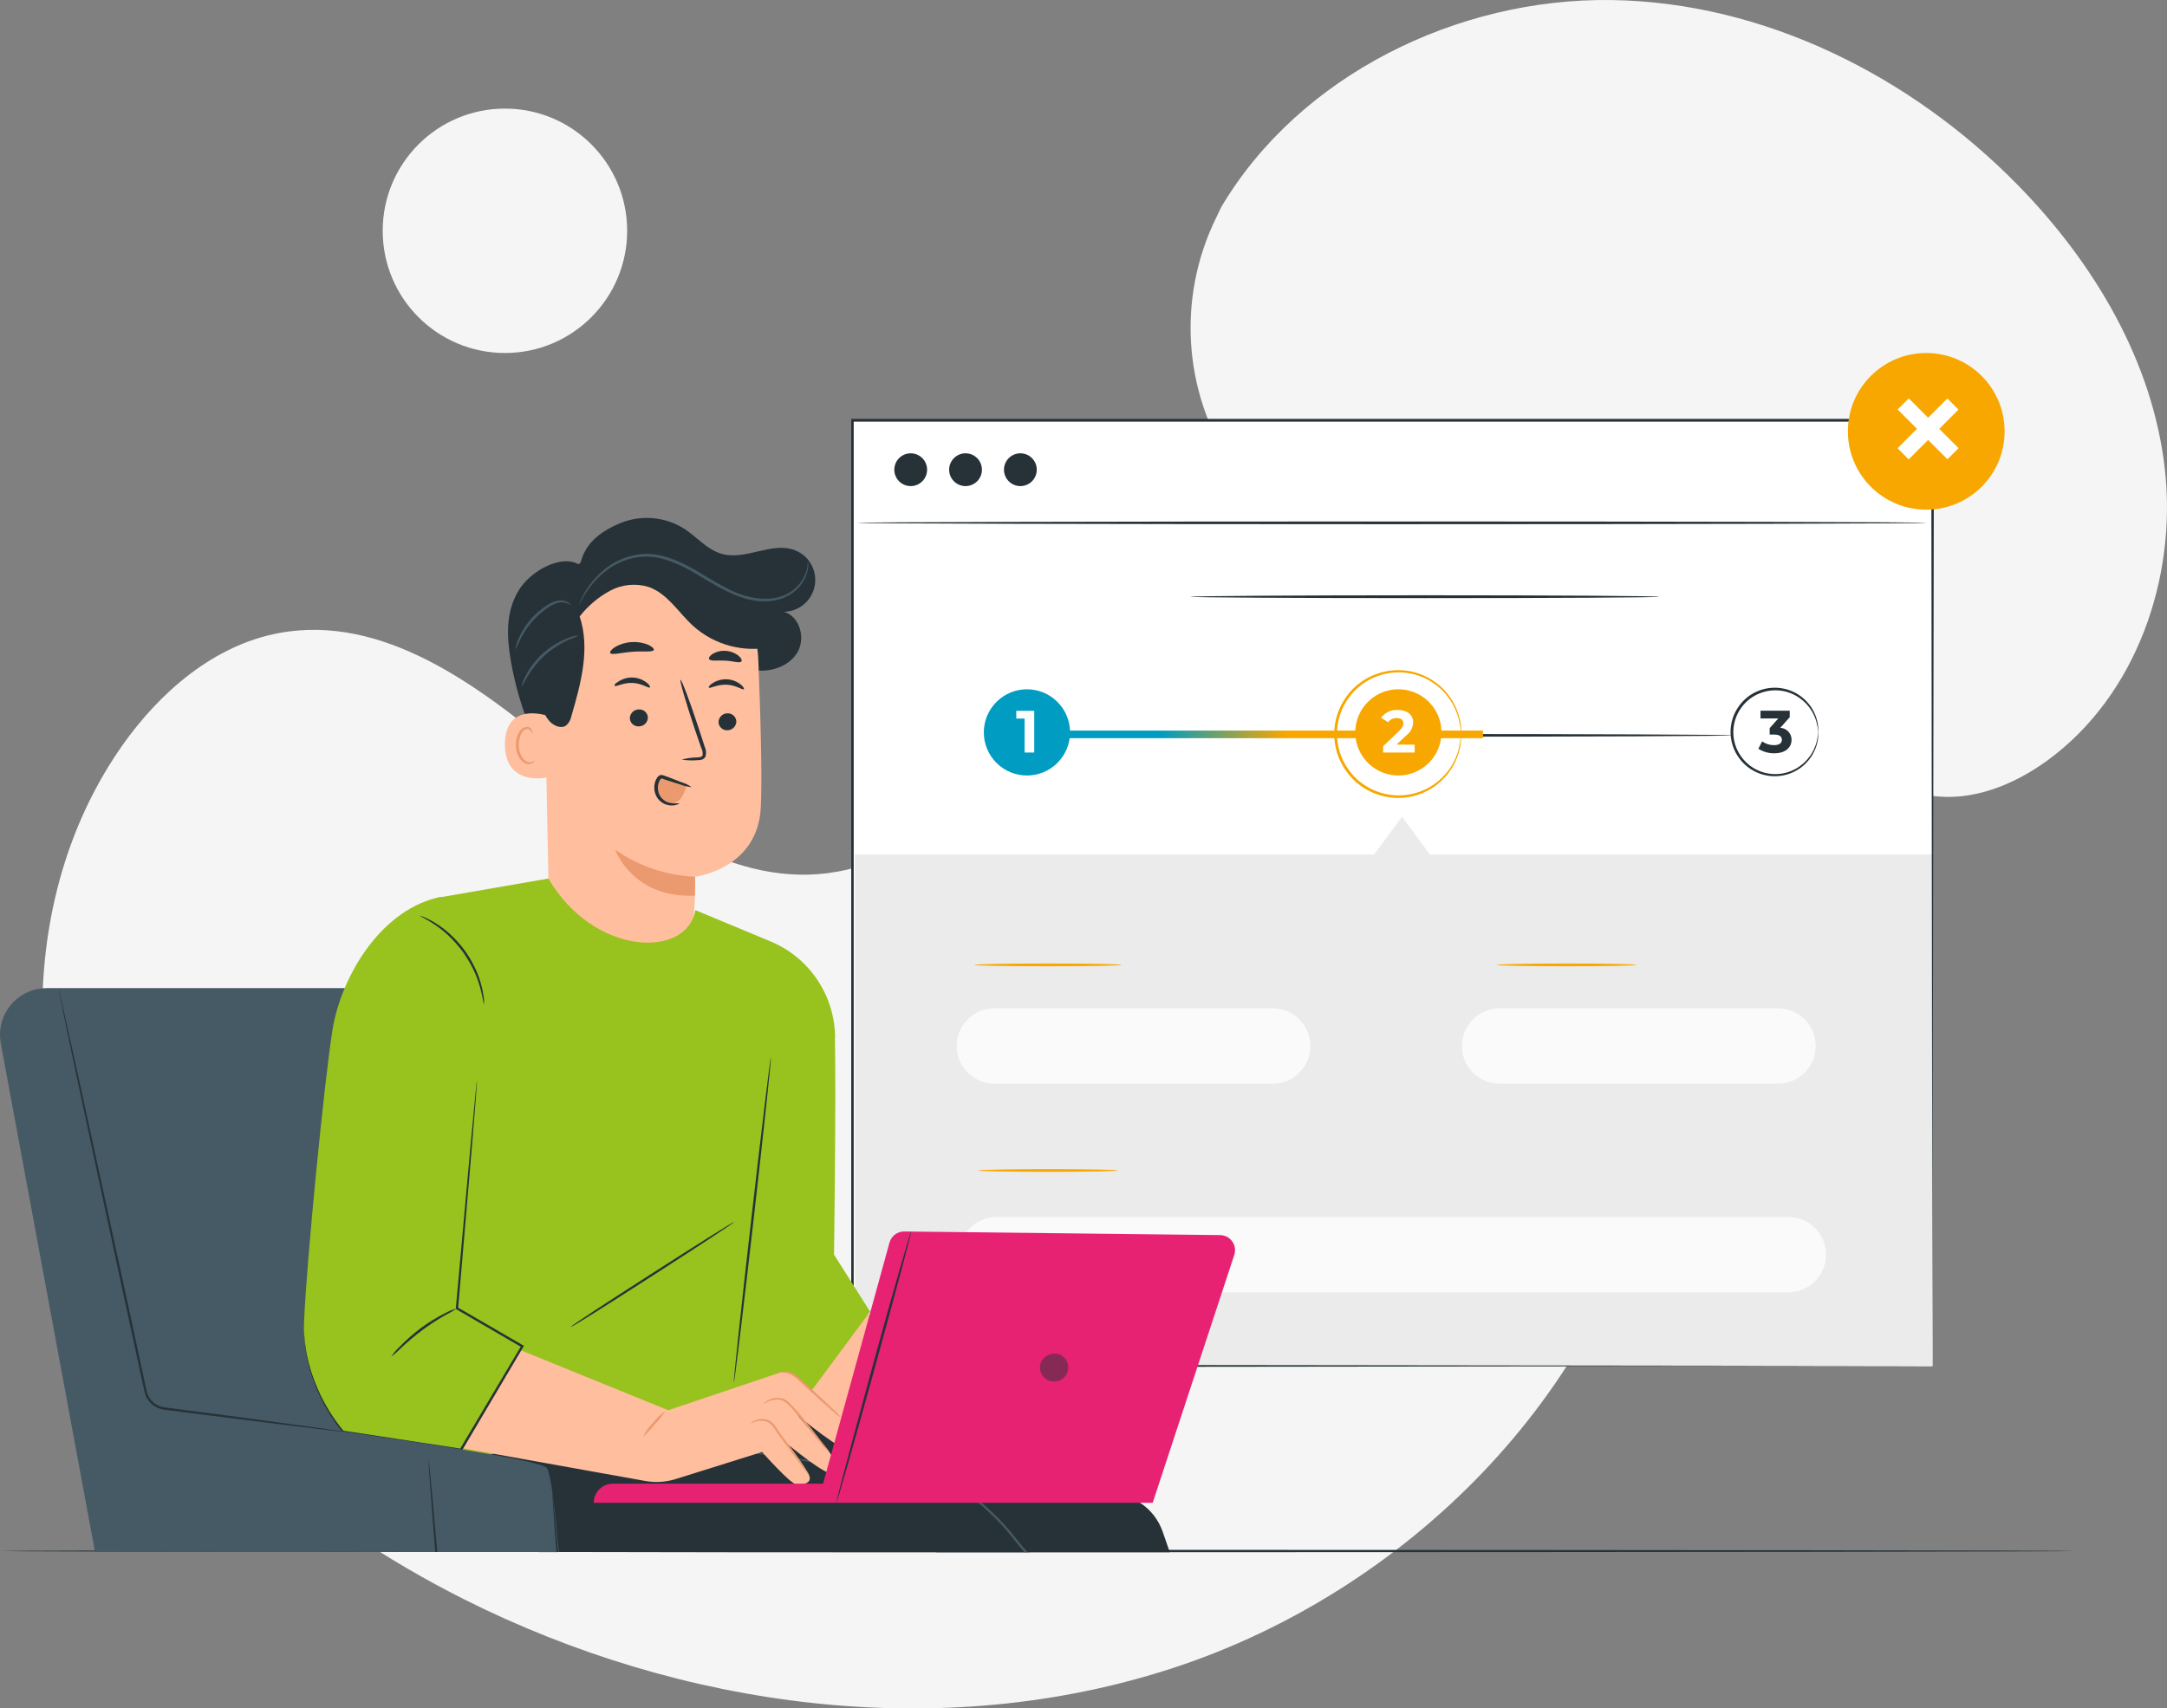 <?xml version="1.0" encoding="UTF-8"?>
<svg id="Calque_2" data-name="Calque 2" xmlns="http://www.w3.org/2000/svg" xmlns:xlink="http://www.w3.org/1999/xlink" viewBox="0 0 667.49 526.38">
  <rect x="0" y="0" width="667.49" height="526.38" fill="#808080" stroke="none"/>
  <defs>
    <style>
      .cls-1 {
        fill: #fff;
      }

      .cls-2 {
        fill: #009cc1;
      }

      .cls-3 {
        fill: #fafafa;
      }

      .cls-4 {
        fill: #f7a700;
      }

      .cls-5 {
        fill: #f5f5f5;
      }

      .cls-6 {
        fill: #455a64;
      }

      .cls-7 {
        fill: #98c21d;
      }

      .cls-8 {
        opacity: .5;
      }

      .cls-8, .cls-9 {
        fill: #263238;
      }

      .cls-10 {
        fill: #e72272;
      }

      .cls-11 {
        fill: #eb996e;
      }

      .cls-12 {
        fill: #ffbe9d;
      }

      .cls-13 {
        fill: #ebebeb;
      }

      .cls-14 {
        fill: url(#Dégradé_sans_nom_8);
      }
    </style>
    <linearGradient id="Dégradé_sans_nom_8" data-name="Dégradé sans nom 8" x1="327.78" y1="226.27" x2="456.8" y2="226.27" gradientUnits="userSpaceOnUse">
      <stop offset=".23" stop-color="#009cc1"/>
      <stop offset=".53" stop-color="#f7a700"/>
    </linearGradient>
  </defs>
  <g id="Calque_1-2" data-name="Calque 1">
    <g>
      <g id="freepik--background-simple--inject-14">
        <path class="cls-5" d="m509.7,355.5l.67-5.38c5.84-45.26-13.91-90.03-51.27-116.24-4.82-3.31-9.88-6.26-15.14-8.83-39.01-18.39-84.63-16.05-121.56,6.23-21.33,13.08-39.9,32.84-64.43,37.28-31.95,5.79-61.25-16.22-85.99-36.85-24.74-20.63-54.03-42.58-86.03-36.67-19.97,3.71-36.71,18.13-48.42,34.85-31.01,44.31-31.21,105.56-8.33,153.98,22.88,48.42,66.01,84.87,113.71,108.87,66.92,33.6,146.92,44.65,218.63,21.11,71.72-23.54,132.82-84.3,148.15-158.35Z"/>
        <path class="cls-5" d="m376.16,63.82l-1.47,3.09c-12.67,25.65-10.07,56.2,6.75,79.34,2.19,2.94,4.6,5.71,7.19,8.29,19.38,18.85,46.9,26.75,73.33,21.05,15.33-3.43,30.36-11.37,45.8-9.01,20.01,3.03,33.02,22.08,43.49,39.34,10.47,17.27,23.44,36.25,43.55,39.23,12.59,1.89,25.46-3.28,35.81-10.82,27.43-19.96,39.95-56.24,36.24-89.61-3.71-33.37-21.85-63.73-45.28-87.67C588.72,23.5,543.45.66,496.25.01c-47.2-.64-95.96,23.09-120.09,63.81Z"/>
        <circle class="cls-5" cx="155.53" cy="71.11" r="37.65"/>
      </g>
      <g id="freepik--Floor--inject-3">
        <path class="cls-9" d="m638.84,477.89c0,.18-121.41.33-278.55.36h-71.84c-41.61,0-80.89-.01-116.29-.06-.08.01-.17.01-.25,0-.18.01-.35.01-.53,0-12.76,0-25.02,0-36.7-.01h-.63c-4.42,0-8.75-.01-12.99-.01-7.56,0-14.83-.01-21.81-.03-18.46-.01-34.81-.03-48.66-.06-7.99-.01-15.13-.03-21.36-.04-18.78-.04-29.25-.1-29.25-.15s10.46-.11,29.2-.15c6.22-.01,13.36-.03,21.34-.04,13.78-.03,30.03-.04,48.38-.06h.36c6.99-.01,14.28-.03,21.85-.03,4.22,0,8.51-.01,12.9-.01h.61c11.68-.01,23.95-.01,36.71-.01.17-.01.35-.01.51,0,.08-.01.17-.01.25,0,35.31-.04,74.48-.06,115.98-.06h71.96c157.25.03,278.78.17,278.78.36Z"/>
      </g>
      <g id="freepik--Screen--inject-3">
        <rect class="cls-1" x="262.52" y="129.56" width="332.74" height="291.36"/>
        <rect class="cls-13" x="263.32" y="263.24" width="331.92" height="157.68"/>
        <path class="cls-9" d="m533.55,226.57c0,.23-45.55.42-101.69.42s-101.71-.2-101.71-.42,45.53-.42,101.71-.42,101.69.18,101.69.42Z"/>
        <path class="cls-9" d="m593.33,161.09c0,.23-73.69.42-164.59.42s-164.6-.2-164.6-.42,73.68-.42,164.6-.42,164.59.18,164.59.42Z"/>
        <circle class="cls-9" cx="280.52" cy="144.72" r="5.05"/>
        <circle class="cls-9" cx="297.41" cy="144.72" r="5.05"/>
        <path class="cls-9" d="m319.35,144.72c0,2.79-2.26,5.05-5.05,5.05s-5.05-2.26-5.05-5.05,2.26-5.05,5.05-5.05h0c2.79,0,5.05,2.26,5.05,5.05Z"/>
        <circle class="cls-2" cx="316.33" cy="225.66" r="13.28" transform="translate(-66.92 289.77) rotate(-45)"/>
        <path class="cls-1" d="m318.57,219v12.86h-2.97v-10.47h-2.56v-2.39h5.54Z"/>
        <path class="cls-4" d="m450.07,226.11c-.15-1.58-.41-3.14-.77-4.69-1.11-4.17-3.59-7.85-7.04-10.44-5.15-3.88-11.92-4.88-17.97-2.66-1.72.61-3.33,1.48-4.79,2.58-1.54,1.12-2.89,2.48-4,4.04-4.9,6.64-4.9,15.71,0,22.35,1.11,1.55,2.46,2.91,4,4.04,1.46,1.1,3.07,1.97,4.79,2.58,9.92,3.61,20.89-1.51,24.5-11.43.2-.54.37-1.09.51-1.64.36-1.54.62-3.1.77-4.67.04.41.04.83,0,1.24,0,.5-.03,1-.11,1.49-.07.68-.19,1.36-.36,2.03-1.79,7.41-7.74,13.11-15.23,14.57-3.46.66-7.03.37-10.34-.82-1.8-.63-3.49-1.53-5.02-2.66-1.61-1.17-3.02-2.58-4.18-4.2-5.14-6.93-5.14-16.41,0-23.34,1.16-1.61,2.58-3.02,4.18-4.18,1.53-1.13,3.22-2.03,5.02-2.66,3.31-1.19,6.88-1.47,10.34-.82,7.5,1.46,13.47,7.16,15.26,14.59.17.66.29,1.33.36,2.01.08.5.12,1,.11,1.5.02.4.01.81-.03,1.21Z"/>
        <path class="cls-9" d="m560.08,225.67c-.1,0,0-1.19-.57-3.27-.8-2.85-2.52-5.36-4.9-7.12-3.52-2.64-8.13-3.31-12.25-1.78-2.39.86-4.47,2.43-5.96,4.49-3.33,4.52-3.33,10.69,0,15.21,1.49,2.06,3.57,3.63,5.96,4.51,4.12,1.52,8.74.84,12.25-1.8,2.37-1.76,4.1-4.26,4.9-7.11.54-2.03.47-3.27.57-3.27.04.28.04.57,0,.85-.01.82-.12,1.64-.31,2.43-1.21,5.14-5.32,9.09-10.5,10.1-2.4.47-4.87.28-7.17-.54-2.55-.91-4.77-2.56-6.37-4.75-3.57-4.81-3.57-11.38,0-16.19,1.6-2.19,3.82-3.85,6.37-4.75,2.3-.82,4.78-1.01,7.17-.54,5.19,1.01,9.3,4.97,10.5,10.11.2.79.3,1.6.31,2.42.06.33.06.67,0,1Z"/>
        <rect class="cls-14" x="327.78" y="225.1" width="129.02" height="2.34"/>
        <circle class="cls-4" cx="430.74" cy="225.65" r="13.28" transform="translate(138.85 614.57) rotate(-80.76)"/>
        <path class="cls-1" d="m435.76,229.44v2.42h-9.72v-1.93l4.9-4.69c1.14-1.08,1.34-1.75,1.34-2.37,0-1.01-.69-1.63-2.06-1.63-1.05-.04-2.04.45-2.66,1.29l-2.16-1.39c1.19-1.61,3.1-2.51,5.1-2.4,2.88,0,4.79,1.47,4.79,3.81-.04,1.62-.84,3.13-2.16,4.07l-2.96,2.79,5.59.03Z"/>
        <path class="cls-9" d="m551.85,227.92c0,2.17-1.63,4.17-5.33,4.17-1.73.03-3.44-.46-4.9-1.39l1.16-2.27c1.07.76,2.36,1.17,3.68,1.16,1.49,0,2.4-.6,2.4-1.63s-.7-1.63-2.4-1.63h-1.36v-1.98l2.65-2.99h-5.47v-2.39h9v2.01l-2.91,3.27c1.95.1,3.48,1.72,3.48,3.68Z"/>
        <path class="cls-9" d="m511.06,183.87c0,.23-32.31.42-72.16.42s-72.17-.2-72.17-.42,32.36-.46,72.17-.46,72.16.21,72.16.46Z"/>
        <polygon class="cls-13" points="421.88 265.15 431.86 251.61 441.82 265.15 421.88 265.15"/>
        <path class="cls-9" d="m595.24,420.92c0-3.02-.15-115.99-.36-291.36l.36.36h-332.7l.42-.42v291.36l-.38-.38,332.72.38-332.72.38h-.38V129.07h333.5v.42c-.33,175.37-.47,288.4-.47,291.42Z"/>
        <path class="cls-4" d="m345.44,297.3c0,.23-10.16.42-22.67.42s-22.67-.2-22.67-.42,10.14-.44,22.67-.44,22.67.2,22.67.44Z"/>
        <path class="cls-3" d="m392,333.9h-85.7c-6.41,0-11.62-5.2-11.62-11.62h0c0-6.41,5.2-11.62,11.62-11.62h85.7c6.41,0,11.62,5.18,11.63,11.6v.02h0c0,6.41-5.2,11.62-11.62,11.62h-.02Z"/>
        <path class="cls-4" d="m504.03,297.3c0,.23-9.62.42-21.48.42s-21.48-.2-21.48-.42,9.61-.44,21.48-.44,21.48.2,21.48.44Z"/>
        <path class="cls-4" d="m344.25,360.64c0,.23-9.62.42-21.48.42s-21.48-.2-21.48-.42,9.61-.42,21.48-.42,21.48.18,21.48.42Z"/>
        <path class="cls-3" d="m547.65,333.9h-85.72c-6.41,0-11.62-5.2-11.62-11.62h0c0-6.41,5.2-11.62,11.62-11.62h85.72c6.41,0,11.62,5.2,11.62,11.62h0c0,6.41-5.2,11.62-11.62,11.62Z"/>
        <path class="cls-3" d="m550.82,398.2h-243.88c-6.41,0-11.62-5.18-11.63-11.6v-.02h0c0-6.41,5.2-11.62,11.62-11.62h243.9c6.41,0,11.62,5.18,11.63,11.6v.02h0c0,6.41-5.2,11.62-11.62,11.62h-.02Z"/>
        <circle class="cls-4" cx="593.33" cy="132.9" r="24.14"/>
        <rect class="cls-1" x="583.04" y="129.73" width="21.69" height="4.84" transform="translate(80.5 458.65) rotate(-45)"/>
        <rect class="cls-1" x="591.48" y="121.28" width="4.84" height="21.69" transform="translate(80.53 458.65) rotate(-45)"/>
      </g>
      <g id="freepik--Character--inject-3">
        <path class="cls-9" d="m178.64,174.19c1.39-6.76,6.15-10.38,12.5-13.04,6.52-2.64,13.92-1.93,19.82,1.89,3.86,2.56,6.94,6.42,11.46,7.64,7.33,2.03,15.39-3.9,22.47-1.14,5.05,1.98,7.53,7.68,5.55,12.73-1.45,3.7-4.99,6.16-8.96,6.23,4.81,1.39,6.69,7.99,4.24,12.33s-7.97,6.29-12.93,5.71-9.43-3.28-13.35-6.38-7.5-6.63-11.67-9.39-9.11-4.74-14.07-4.17c-6.71.81-12.17,6.26-14.77,12.5-2.6,6.24-2.78,13.18-2.78,19.95s.4,13.61-1.17,20.2c-.07.8-.53,1.52-1.22,1.93-1.07.4-2.08-.69-2.69-1.67-6.9-11.02-11.58-23.29-13.75-36.11-1.25-7.42-1.53-14.5,2.17-21.04,3.69-6.54,13.75-11.88,19.1-8.25l.04.08Z"/>
        <path class="cls-12" d="m167.63,206.32l1.39,69.05c.26,12.89,6.74,26.22,27.1,24.88h0c17.58-2.5,18.06-14.83,17.96-30.13h0s19.27-2.21,20.27-21.33c.47-9.25-.08-28.36-.78-45.66-.76-18.58-15.66-33.46-34.24-34.2h-1.85c-19.93.31-30.77,17.46-29.85,37.39Z"/>
        <path class="cls-11" d="m214.11,270.14c-8.84-.37-17.38-3.26-24.63-8.33,0,0,5.43,15.08,24.6,14.13l.03-5.79Z"/>
        <path class="cls-9" d="m226.81,222.35c-.07,1.49-1.29,2.65-2.78,2.65-1.43.06-2.64-1.05-2.71-2.48,0-.03,0-.06,0-.09.07-1.49,1.29-2.65,2.78-2.65,1.44-.05,2.65,1.07,2.71,2.51,0,.02,0,.04,0,.06Z"/>
        <path class="cls-9" d="m229.11,212.35c-.35.35-2.36-1.28-5.31-1.39s-5.15,1.28-5.46.9c-.15-.17.22-.79,1.18-1.39,1.31-.83,2.84-1.24,4.39-1.17,1.52.07,2.97.6,4.17,1.54.92.69,1.19,1.35,1.03,1.5Z"/>
        <path class="cls-9" d="m199.56,221.15c-.07,1.49-1.29,2.65-2.78,2.65-1.44.09-2.68-1-2.77-2.44,0-.04,0-.09,0-.13.07-1.49,1.29-2.65,2.78-2.65,1.44-.09,2.68,1,2.77,2.44,0,.04,0,.09,0,.13Z"/>
        <path class="cls-9" d="m200.17,211.81c-.35.35-2.36-1.26-5.31-1.39s-5.15,1.28-5.46.9.22-.79,1.19-1.39c1.3-.83,2.83-1.24,4.38-1.17,1.52.07,2.97.6,4.17,1.54.92.63,1.19,1.28,1.03,1.5Z"/>
        <path class="cls-9" d="m209.98,234.03c1.57-.42,3.18-.64,4.81-.67.75,0,1.47-.17,1.63-.68.09-.77-.05-1.55-.42-2.24-.64-1.85-1.29-3.78-2-5.81-2.78-8.33-4.72-15.06-4.39-15.17s2.85,6.5,5.56,14.78c.65,2.03,1.29,3.97,1.89,5.83.44.92.54,1.97.28,2.96-.24.53-.71.92-1.28,1.06-.42.09-.86.13-1.29.13-1.59.14-3.2.07-4.78-.19Z"/>
        <path class="cls-9" d="m201.4,200.25c-.32.78-3.25.29-6.71.57s-6.31,1.1-6.72.38c-.19-.36.32-1.1,1.47-1.82,1.53-.91,3.26-1.44,5.04-1.54,1.77-.14,3.55.14,5.19.82,1.19.57,1.86,1.22,1.72,1.6Z"/>
        <path class="cls-9" d="m228.37,203.79c-.56.65-2.54-.13-4.99-.25s-4.51.26-4.96-.46c-.19-.35.15-1,1.08-1.6,1.23-.73,2.66-1.06,4.08-.93,1.43.08,2.81.61,3.93,1.5.83.72,1.13,1.42.85,1.74Z"/>
        <path class="cls-12" d="m168.63,220.56c-.32-.15-13-4.42-13.1,8.7-.1,13.11,13.07,10.5,13.1,10.13s0-18.82,0-18.82Z"/>
        <path class="cls-11" d="m164.66,234.38s-.22.17-.61.33c-.55.21-1.16.21-1.71,0-1.39-.53-2.53-2.78-2.57-5.1-.03-1.12.2-2.24.67-3.26.26-.82.9-1.47,1.72-1.74.56-.16,1.15.11,1.39.64.17.38.08.63.15.65s.29-.22.18-.76c-.06-.33-.25-.63-.51-.83-.36-.28-.81-.4-1.26-.35-1.1.21-2,.97-2.4,2.01-.57,1.13-.85,2.39-.82,3.65.07,2.64,1.39,5.11,3.29,5.68.71.21,1.48.09,2.08-.33.38-.28.5-.57.4-.6Z"/>
        <path class="cls-9" d="m234.54,185.3c-1.72-3.78-4.35-7.08-7.67-9.58-6.9-5.73-15.43-9.14-24.38-9.75-8.99-.57-17.85,2.38-24.71,8.22-5.29,4.84-9.05,11.11-10.82,18.06-1.73,6.94-2.06,14.15-.97,21.22.43,3.1,1.14,6.32,3.21,8.67,1.29,1.47,3.58,2.49,5.17,1.39.87-.77,1.45-1.81,1.65-2.96,2.92-10,5.83-20.75,2.53-30.63,2.53-3.26,5.72-5.96,9.35-7.92,3.66-1.98,7.97-2.39,11.95-1.15,5.76,2.03,9.13,7.85,13.63,11.97,6.6,5.93,15.66,8.34,24.34,6.46l-3.26-14Z"/>
        <path class="cls-11" d="m211.42,242.17c-.3,1.2-.77,2.35-1.39,3.42-.67,1.07-1.76,1.8-3,2.01-1.35.09-2.64-.51-3.44-1.6-.77-1.09-1.19-2.39-1.18-3.72,0-1.19.43-2.65,1.61-2.86.5-.06,1,.02,1.46.22l6.39,2.11-.44.42Z"/>
        <path class="cls-9" d="m209.27,247.46c-1.12.15-2.25.08-3.35-.19-1.11-.35-2.06-1.11-2.65-2.11-.69-1.25-.81-2.73-.35-4.07.12-.34.28-.66.47-.96.24-.28.18-.26.46-.25s.68.22,1.03.33l1.04.35c1.39.44,2.61.85,3.65,1.15,1.11.44,2.27.71,3.46.81-.98-.68-2.05-1.2-3.19-1.54-1.01-.42-2.22-.88-3.57-1.39l-1.04-.38c-.38-.13-.67-.28-1.17-.4-.31-.07-.63-.04-.92.1-.26.13-.49.34-.65.58-.26.38-.47.79-.63,1.22-.58,1.65-.39,3.47.51,4.97.76,1.19,1.96,2.04,3.33,2.35.89.22,1.83.19,2.71-.07.61-.21.88-.44.85-.5Z"/>
        <path class="cls-6" d="m248.82,172.78c.08.29.13.58.14.88.03.86-.07,1.72-.28,2.56-.88,3.09-2.96,5.69-5.78,7.24-3.51,2.07-8.67,2.38-13.71.86s-9.99-4.69-15.13-7.72c-5.14-3.03-10.53-5.32-15.68-5.11-4.56.23-8.92,1.97-12.39,4.94-2.37,1.96-4.39,4.31-5.97,6.94-1.11,1.89-1.57,3.03-1.64,2.99.06-.29.15-.57.28-.83.31-.79.67-1.57,1.07-2.32,1.51-2.76,3.5-5.22,5.88-7.28,3.54-3.15,8.04-5,12.76-5.26,5.38-.26,10.96,2.13,16.11,5.15,5.15,3.03,9.97,6.26,14.93,7.71s9.82,1.26,13.2-.64c2.73-1.44,4.79-3.88,5.75-6.81.29-1.07.45-2.18.46-3.29Z"/>
        <path class="cls-6" d="m158.84,200.04c.11-1.22.45-2.4,1.01-3.49,1.17-2.71,2.86-5.15,4.99-7.19,1.17-1.12,2.45-2.12,3.83-2.97,1.13-.78,2.43-1.25,3.79-1.39.93-.07,1.86.17,2.64.68.54.38.71.71.67.74-.96-.64-2.11-.93-3.26-.82-2.08.22-4.67,2.08-7.07,4.33-2.05,1.99-3.75,4.3-5.04,6.85-1.01,1.99-1.42,3.31-1.56,3.26Z"/>
        <path class="cls-6" d="m160.68,211.65c.19-1.21.6-2.37,1.22-3.43,1.35-2.62,3.17-4.98,5.36-6.94,2.21-1.98,4.76-3.55,7.53-4.63,1.12-.5,2.32-.79,3.54-.86-1.08.52-2.19.98-3.32,1.39-2.61,1.21-5.03,2.79-7.18,4.71-2.12,1.94-3.94,4.18-5.4,6.65-1.11,1.88-1.63,3.17-1.75,3.11Z"/>
        <polygon class="cls-12" points="257.04 400.85 326.72 428.92 315.61 448.82 236.59 436.7 257.04 400.85"/>
        <path class="cls-7" d="m257.18,319.74c.36,19.6-.28,66.82-.28,66.82l11.11,17.56-19.54,26.39-22.59,3.18-2.24,17.52s-39.57,17.71-71.23,6.94c-24.63-8.33-53.41,19.74-53.41,19.74,0,0-2.64-4.58,1.64-44.2,4.07-37.77,11.11-100.09,11.11-100.09l22.77-56.95,34.39-5.96c14.32,24.34,42.95,24.47,45.25,9.72l22.74,9.46c12.24,4.89,20.29,16.72,20.33,29.91l-.07-.04Z"/>
        <path class="cls-9" d="m237.47,325.7c.19,0-2.21,22.52-5.36,50.23-3.15,27.71-5.89,50.17-6.08,50.14s2.19-22.5,5.36-50.23c3.17-27.72,5.89-50.14,6.08-50.14Z"/>
        <path class="cls-9" d="m226.19,376.47c.11.17-11.11,7.54-25,16.47-13.89,8.93-25.17,16.1-25.32,15.86s11.11-7.54,25-16.47,25.21-16.03,25.32-15.86Z"/>
        <path class="cls-6" d="m132.43,304.45l-7.07,108.3-.07.97-.78,11.9-1.11,17.15-.06.72v.22s-.04.38-.04.38l-1.08,16.7-.07,1.11-1.03,15.71-.04.56c-7.56,0-14.83-.01-21.81-.03-18.46-.01-34.81-.03-48.66-.06-7.99-.01-15.13-.03-21.36-.04l-.06-.31L.24,321.44c-.15-.86-.24-1.72-.24-2.6,0-7.95,6.43-14.39,14.36-14.39h118.06Z"/>
        <path class="cls-9" d="m288.45,478.26l-.36-.72-1.78-3.56-69.99-10.95-21.28-3.33-9.64-1.5-15.9-2.49-13.75-2.15,9.53-2.56,1.57-.43,30.34-8.15,1.21-.32.43-.11,26.92-7.24,8.07-2.17.39-.11.13.03,4.07,1.03,6.63,1.68,1.1.28,12.5,3.15,2.6.67,2.42.6.65.17,8.75,2.22,72.89,18.42c1.89.49,3.67,1.26,5.25,2.32,3.21,2.08,5.68,5.22,6.96,8.96l1.92,5.54.24.72h-71.84Z"/>
        <path class="cls-9" d="m171.39,478.2c-12.76,0-25.02,0-36.7-.01h-.63c-4.42,0-8.75-.01-12.99-.01-7.56,0-14.83-.01-21.81-.03l-.08-.43v-.07s-.86-4.18-.86-4.18l-.42-2.1.32-.14,23.99-10.43,10.17-4.42.32-.14,18.68-8.13.51-.22,17.79-7.74s11.39.79,27.49,2.26c.32.03.65.06.99.1h.07c1.08.1,2.18.19,3.29.31.07.01.17.01.29.03,7,.65,14.68,1.43,22.6,2.29,6.4.72,12.96,1.49,19.42,2.33.28.03.56.07.83.1.01.01.03.01.04.01.46.06.93.13,1.39.18,3.25.43,6.47.88,9.63,1.35.26.04.53.07.79.11,1.5.22,2.97.44,4.43.68.18.03.35.06.53.08,19.67,3.1,35.85,6.82,40,11,.5.5,1.17,1.19,1.97,2.04,2.83,3,7.47,8.07,13.29,14.5.21.24.43.47.65.72h-28.95c-41.61,0-80.89-.01-116.29-.06-.08.01-.17.01-.25,0-.18.01-.35.01-.53,0Z"/>
        <path class="cls-6" d="m315.86,477.53c.19.24.4.49.61.72h-.9c-.21-.24-.4-.49-.6-.72-.69-.82-1.39-1.65-2.07-2.47-3.38-4.43-7.25-8.46-11.54-12.03-.08-.07-.17-.14-.25-.21-2.13-1.65-4.46-3.01-6.94-4.07-2.43-1-4.94-1.78-7.53-2.32-5.07-1.08-10.07-1.72-14.85-2.5l-10.95-1.71-.49-.07-2.31-.36-.93-.15-2-.31-5.35-.83-3.38-.53h-.03s-.78-.13-.78-.13l-10.04-1.57s.01,0,0-.01l-2.47-.38-8.83-1.39-7.64-1.19-11.26-1.81-2.92-.49c-.67-.11-1-.19-1-.19h.11c.07.01.17.01.29.03.15.03.35.06.6.1l2.94.42,11.28,1.67,7.64,1.15,9.6,1.44,1.28.19,10.06,1.53.82.11h.01s2.92.44,2.92.44l6.28.96,1.83.26,1.06.17,2.35.36.5.07,10.9,1.65c4.76.76,9.72,1.39,14.88,2.47,2.61.54,5.18,1.33,7.64,2.33,2.57,1.07,4.97,2.47,7.15,4.17.28.22.54.44.81.68,4.11,3.47,7.83,7.38,11.11,11.64.79.94,1.58,1.9,2.39,2.86Z"/>
        <path class="cls-12" d="m240.18,422.93l-34.34,11.57-63.21-25.71-33.75,31.38,90.17,16.18c3.05.5,6.17.28,9.11-.65l26.59-8.33s8.68,9.82,10.5,9.96,5.47-.1,3.72-3.35c-1.88-3.09-3.95-6.05-6.21-8.88,0,0,12.21,10.07,13.6,8.72s.83-4.47-1.39-7.01c-2.22-2.54-9.35-10.78-9.35-10.78,0,0,15.04,12.5,16.47,10.57,1.43-1.93,2.14-4.88-3.89-10.65-3.96-3.79-10.04-9.21-13.25-12.03-1.3-1.15-3.12-1.53-4.78-.99Z"/>
        <path class="cls-11" d="m204.91,434.82c-.94,1.47-2.04,2.83-3.28,4.06-1.04,1.38-2.23,2.65-3.54,3.78.76-1.58,1.79-3.02,3.04-4.25,1.05-1.4,2.33-2.61,3.78-3.58Z"/>
        <path class="cls-11" d="m255.55,447.46c-1.11-.83-2.08-1.83-2.89-2.96-1.67-1.94-3.86-4.71-6.33-7.7-2.47-2.99-4.65-6.11-7.4-5.56-.98.04-1.94.33-2.78.83-.29.22-.6.43-.92.61,0,0,.18-.39.76-.85.84-.63,1.83-1.01,2.88-1.11.73-.07,1.46,0,2.17.18.41.11.81.29,1.15.54.31.26.67.53.96.83,1.32,1.29,2.56,2.65,3.72,4.08,2.49,3,4.63,5.81,6.17,7.83l1.86,2.33c.43.58.69.88.65.92Z"/>
        <path class="cls-11" d="m231.19,438.66s.21-.35.81-.72c.84-.5,1.8-.75,2.78-.72.7,0,1.39.14,2.04.4.73.36,1.35.89,1.82,1.56.51.65.94,1.39,1.39,2.1s1.06,1.39,1.6,2.14c4.47,5.88,7.79,10.9,7.5,11.11,0,0-.26-.29-.67-.83l-1.71-2.28-5.6-7.57c-.54-.75-1.1-1.39-1.61-2.18-.51-.79-.9-1.46-1.39-2.08-.4-.58-.93-1.05-1.54-1.39-.57-.25-1.18-.39-1.81-.43-1.27-.07-2.53.24-3.61.9Z"/>
        <path class="cls-11" d="m259.12,436.82c-1-.64-1.93-1.38-2.78-2.21-1.65-1.39-3.92-3.44-6.38-5.69l-3.46-3.19c-.85-.93-1.85-1.7-2.96-2.28-1.05-.47-2.22-.64-3.36-.49,0,0,.29-.24.92-.33.89-.12,1.8,0,2.64.35.58.23,1.12.54,1.63.9.54.4,1.04.86,1.58,1.39l3.5,3.15c2.46,2.26,4.67,4.33,6.24,5.86.9.76,1.72,1.61,2.43,2.54Z"/>
        <path class="cls-7" d="m105.68,440.99s-12.83-14.42-12.03-33.64,6.32-74.87,8.78-90.13c2.46-15.27,13.89-36.11,32.22-40.64,13.43-3.26,16.21,37.2,16.21,37.2l-10.1,89.33,20.14,11.7-18.79,31.84-36.43-5.64Z"/>
        <path class="cls-9" d="m149.06,309.31c-.14,0-.31-1.94-1.15-4.99-.5-1.78-1.13-3.52-1.9-5.19-.97-2.04-2.12-3.99-3.42-5.83-1.34-1.81-2.84-3.5-4.47-5.06-1.35-1.26-2.8-2.42-4.33-3.44-2.63-1.75-4.44-2.53-4.39-2.65.45.1.89.25,1.31.46.51.2,1.01.44,1.49.71.64.32,1.27.67,1.88,1.06,1.6.99,3.11,2.12,4.5,3.38,1.7,1.56,3.25,3.28,4.61,5.14,1.34,1.87,2.48,3.88,3.43,5.97.76,1.72,1.37,3.5,1.81,5.33.18.7.32,1.41.42,2.13.11.53.18,1.07.21,1.61.08.46.09.93.03,1.39Z"/>
        <path class="cls-9" d="m140.66,403.17c-1.02.69-2.08,1.31-3.18,1.85-2.56,1.46-5.04,3.06-7.42,4.81-2.35,1.78-4.61,3.68-6.75,5.71-.87.89-1.79,1.72-2.78,2.47.67-1.04,1.46-2,2.36-2.85,2.06-2.15,4.29-4.13,6.68-5.92,2.39-1.78,4.94-3.34,7.61-4.67,1.09-.62,2.26-1.09,3.47-1.4Z"/>
        <path class="cls-10" d="m274,382.8l-22.1,80.23h103.15l25.14-76.39c.8-2.44-.54-5.07-2.98-5.87-.45-.15-.91-.22-1.38-.23l-97.31-1.11c-2.1-.03-3.95,1.36-4.51,3.38Z"/>
        <path class="cls-9" d="m280.68,379.42c.19,0-4.81,18.81-11.18,41.91-6.38,23.1-11.68,41.77-11.88,41.67s4.82-18.82,11.11-41.91c6.29-23.09,11.75-41.73,11.95-41.67Z"/>
        <path class="cls-8" d="m320.54,419.96c-.75,2.29.5,4.75,2.79,5.5,2.29.75,4.75-.5,5.5-2.79.68-2.08-.28-4.33-2.25-5.28-2.38-.94-5.07.21-6.04,2.57Z"/>
        <path class="cls-10" d="m251.9,463.03h-69.02c0-3.26,2.64-5.9,5.9-5.9h65.69l-2.57,5.9Z"/>
        <path class="cls-9" d="m93.65,407.4c.02.22.02.44,0,.65v1.9c0,.81.1,1.85.21,3.07.11,1.22.35,2.58.6,4.17.76,3.74,1.92,7.4,3.47,10.89,2.02,4.61,4.67,8.91,7.88,12.79l-.17-.08,36.36,5.56-.35.17,14.77-24.89,4.17-7.01.14.5-20.14-11.71-.18-.11v-.22c1.85-20.45,3.43-38.03,4.57-50.55.58-6.21,1.06-11.11,1.39-14.6.17-1.67.31-2.96.4-3.89,0-.42.08-.75.11-1,0-.11,0-.22,0-.33.02.11.02.22,0,.33v1.01c-.07.92-.17,2.22-.28,3.9-.28,3.44-.68,8.33-1.18,14.61-1.07,12.5-2.57,30.11-4.31,50.56l-.18-.32,20.15,11.68.31.18-.18.31-4.17,7.03-14.67,24.81-.13.21h-.22l-36.35-5.67h-.11v-.07c-5.68-6.94-9.54-15.19-11.24-24-.25-1.38-.43-2.77-.53-4.17-.1-1.02-.15-2.05-.14-3.08v-1.9c-.03-.24-.03-.48-.01-.72Z"/>
        <path class="cls-6" d="m171.39,478.2c-12.76,0-25.02,0-36.7-.01h-.63c-4.42,0-8.75-.01-12.99-.01-7.56,0-14.83-.01-21.81-.03-18.46-.01-34.81-.03-48.66-.06l-.08-.39-8.56-45.23s2.01.25,5.54.71c.9.11,1.89.25,2.99.39.51.08,1.07.14,1.57.21l1.19.15c1.75.22,3.67.47,5.72.75l3.21.42c.74.1,1.49.19,2.24.29l3.53.47c1.94.25,3.96.53,6.04.81l2.79.38c.88.11,1.76.24,2.67.36l18.78,2.57c.58.08,1.15.17,1.74.25l2.08.29c.97.15,1.94.28,2.92.42l.21.03s.1.01.14.03c.04,0,.07,0,.11.01,1.31.18,2.6.36,3.9.56.06,0,.1.01.15.03,4.68.67,9.33,1.35,13.85,2.03,6.5.97,12.71,1.93,18.33,2.85.03,0,.04.01.06.01.15.01.29.04.43.07.11.01.22.03.33.06,3.18.51,6.17,1.03,8.89,1.51,6.1,1.08,10.93,2.07,13.89,2.89,1.68.46,2.75.86,3.1,1.19.36.36.74,1.58,1.13,3.51.29,1.51.6,3.47.9,5.78.57,4.32,1.15,9.86,1.71,16.1.03.21.04.42.06.61-.08.01-.17.01-.25,0-.18.01-.35.01-.53,0Z"/>
        <path class="cls-9" d="m134.64,477.6c.01.19.03.39.06.58h-.63c-.01-.19-.03-.39-.04-.58-.64-8.04-1.17-14.75-1.51-19.57-.04-.58-.08-1.13-.13-1.65-.31-4.22-.44-6.6-.39-6.6.07,0,.32,2.32.71,6.46.06.53.11,1.1.17,1.69.44,4.82,1.06,11.57,1.76,19.67Z"/>
        <path class="cls-9" d="m17.98,304.45c.07.16.12.32.15.49l.33,1.39,1.24,5.42c1.07,4.76,2.57,11.57,4.44,19.97,3.68,16.92,8.75,40.28,14.36,65.96,1.39,6.43,2.78,12.72,4.06,18.81.65,3.04,1.31,6.01,1.93,8.95.15.72.31,1.46.47,2.18.12.71.3,1.4.54,2.07.53,1.28,1.46,2.35,2.65,3.06.58.34,1.22.59,1.88.74.64.15,1.39.21,2.04.31l4.08.54,7.81,1.01,14.01,1.86,20.27,2.78,5.56.78,1.39.21c.17.02.33.05.49.11h-.5l-1.39-.15-5.56-.64-20.31-2.51-14.01-1.76-7.82-.99-4.08-.51c-.69-.1-1.39-.15-2.1-.31-.73-.17-1.42-.44-2.07-.82-1.32-.77-2.35-1.95-2.94-3.36-.26-.71-.46-1.45-.6-2.19-.15-.72-.31-1.39-.47-2.18-.63-2.92-1.28-5.9-1.94-8.93-1.31-6.08-2.67-12.38-4.07-18.81-5.56-25.77-10.53-49.07-14.15-66-1.78-8.42-3.21-15.28-4.17-20.02-.49-2.33-.85-4.17-1.11-5.46-.11-.6-.21-1.07-.28-1.39s-.13-.57-.13-.58Z"/>
        <path class="cls-9" d="m171.86,477.59c.01.19.03.4.06.61-.18.01-.35.01-.53,0-.01-.21-.03-.4-.04-.61-.61-7.89-1.01-13.6-1.15-16.11-.06-.92-.07-1.4-.04-1.4s.1.49.19,1.42c.28,2.5.81,8.2,1.51,16.1Z"/>
      </g>
    </g>
  </g>
</svg>